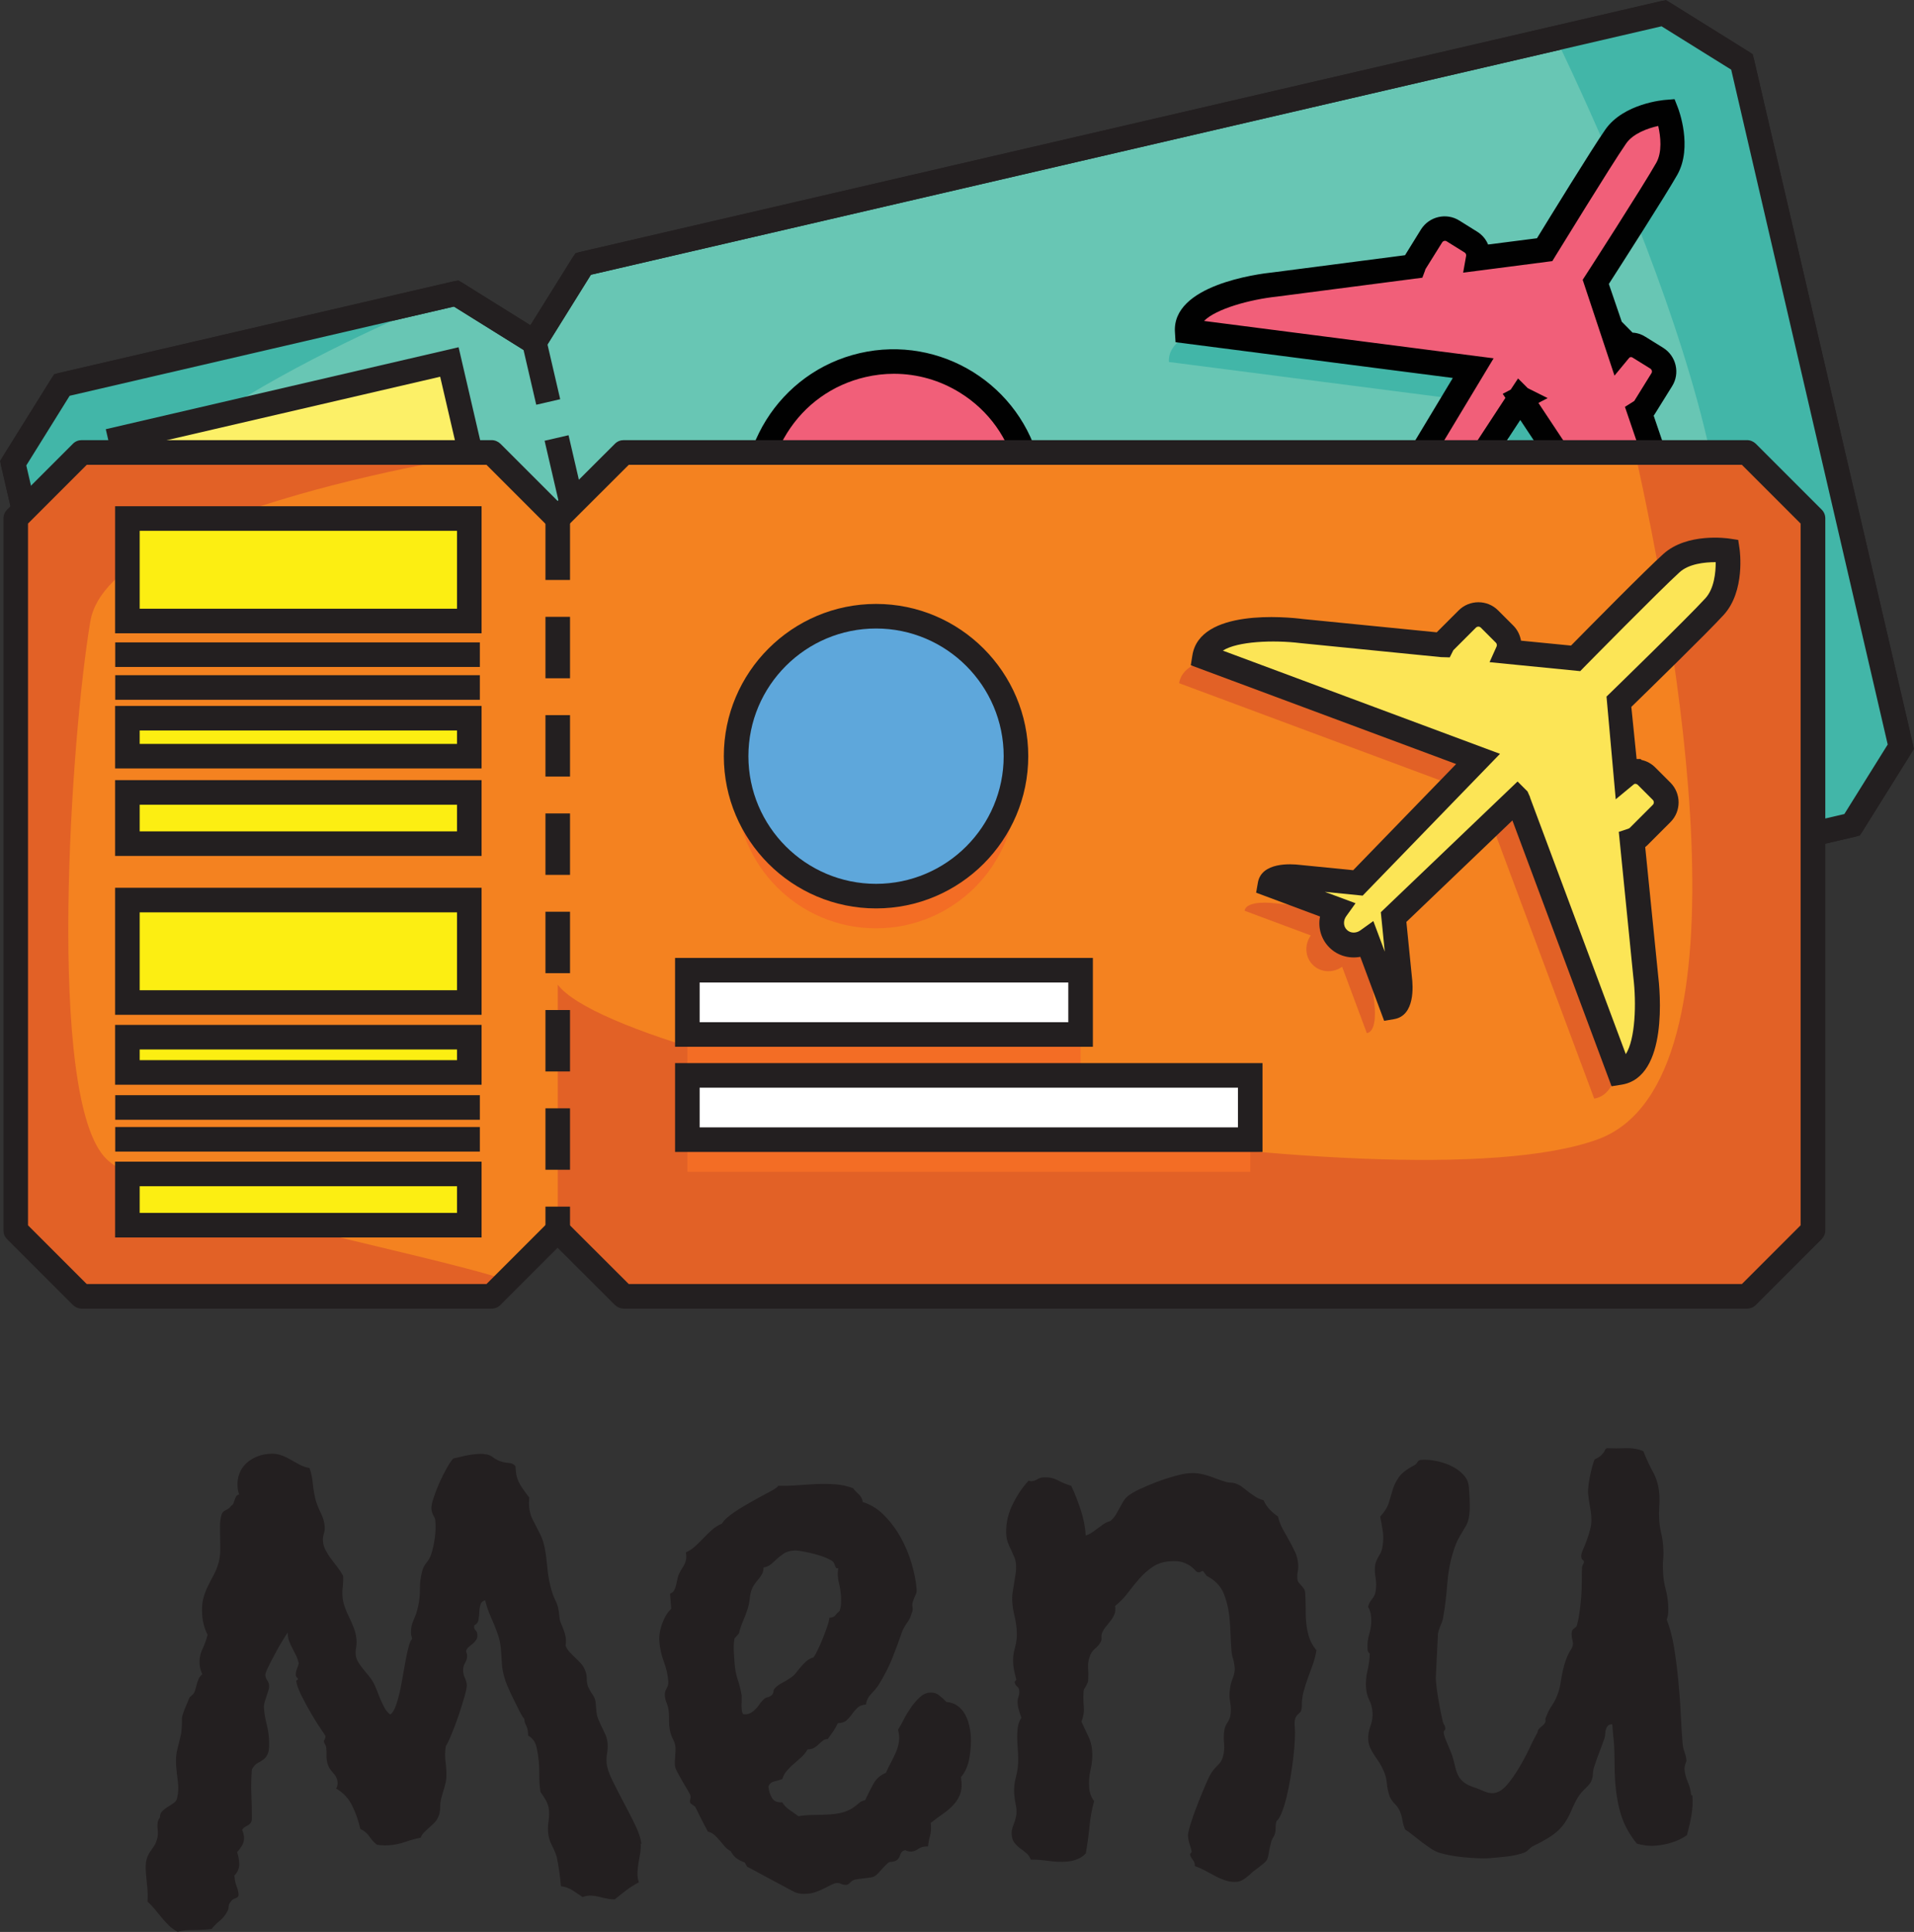 <?xml version="1.0" encoding="UTF-8"?><svg id="Icon_Template" xmlns="http://www.w3.org/2000/svg" viewBox="0 0 155.8 157.23"><rect x="0" y="0" width="155.8" height="157.23" fill="#333333" stroke="none"/><polygon points="141.8 5.04 154.73 60.77 150.76 67.13 62.8 87.54 56.43 83.58 53.43 88.39 52.46 89.94 20.37 97.39 14 93.43 1.07 37.7 5.04 31.33 37.13 23.88 43.5 27.85 47.47 21.48 135.43 1.07 141.8 5.04" style="fill:#68c6b4;"/><path d="M20.19,98.46l-7.07-4.4L0,37.52l4.41-7.07,32.9-7.64,5.87,3.66,3.66-5.87L135.61,0l7.07,4.41,13.12,56.54-4.41,7.06-88.77,20.6-5.87-3.65-3.66,5.87-32.9,7.64ZM14.88,92.8l5.67,3.52,31.28-7.26,4.28-6.86,6.87,4.27,87.15-20.22,3.53-5.66-12.74-54.92-5.67-3.53L48.1,22.36l-4.28,6.87-6.87-4.28-31.28,7.26-3.53,5.67,12.74,54.92Z" style="fill:#231f20;"/><path d="M141.8,5.04l12.93,55.73-3.97,6.36-87.96,20.41-6.36-3.96-4.46-19.22c6.87,5.66,69.88,2.61,84.25-6.8,11.43-7.49-3.14-41.04-9.58-54.45l8.78-2.04s6.37,3.97,6.37,3.97Z" style="fill:#42b6a8;"/><path d="M53.43,88.39l-.96,1.55-32.1,7.45-6.36-3.96L1.07,37.7l3.97-6.37,32.1-7.45s-28.89,11.33-28.36,20.48c.54,9.16,5.19,38.24,11.01,41.81,4.36,2.68,25.94,1.53,33.64,2.22Z" style="fill:#42b6a8;"/><path d="M20.37,98.39c-.19,0-.37-.05-.53-.15l-6.37-3.96c-.23-.14-.39-.37-.45-.62L.09,37.92c-.06-.26-.01-.53.13-.75l3.97-6.37c.14-.23.36-.39.62-.45l32.09-7.45c.26-.06.53-.01.75.13l5.52,3.44,3.44-5.52c.14-.23.36-.39.62-.45L135.2.09c.26-.06.53-.01.75.13l6.37,3.97c.22.14.38.36.45.62l12.93,55.73c.06.26.01.53-.13.76l-3.97,6.36c-.14.22-.36.38-.62.44l-87.96,20.41c-.26.06-.53.02-.75-.12l-5.52-3.43-3.44,5.51c-.14.22-.36.38-.62.44l-32.09,7.45c-.07.02-.15.03-.23.03ZM14.88,92.8l5.67,3.52,31.28-7.26,3.75-6.01c.29-.47.91-.61,1.38-.32l6.02,3.74,87.15-20.22,3.53-5.66-12.74-54.92-5.67-3.53L48.1,22.36l-3.75,6.02c-.29.47-.91.61-1.38.32l-6.02-3.75-31.28,7.26-3.53,5.67,12.74,54.92Z" style="fill:#231f20;"/><path d="M55.46,83.8l-.27-1.18,1.95-.45.27,1.18-1.95.45ZM54.51,79.7l-1.13-4.87,1.95-.45,1.13,4.87-1.95.45ZM52.7,71.91l-1.13-4.87,1.95-.45,1.13,4.87-1.95.45ZM50.89,64.12l-1.13-4.87,1.95-.45,1.13,4.87-1.95.45ZM49.08,56.32l-1.13-4.87,1.95-.45,1.13,4.87-1.95.45ZM47.27,48.53l-1.13-4.87,1.95-.45,1.13,4.87-1.95.45ZM45.46,40.74l-1.13-4.87,1.95-.45,1.13,4.87-1.95.45ZM43.65,32.94l-1.13-4.87,1.95-.45,1.13,4.87-1.95.45Z" style="fill:#231f20;"/><rect x="10.38" y="32.46" width="27.48" height="8.23" transform="translate(-7.65 6.4) rotate(-13.07)" style="fill:#fcf067;"/><path d="M10.92,44.89l-2.31-9.96,28.72-6.67,2.31,9.96-28.72,6.67ZM11.01,36.42l1.41,6.07,24.82-5.76-1.41-6.07-24.82,5.76Z" style="fill:#231f20;"/><path d="M122.27,34.91l12.94,19.52c2.81-1.16.26-8.09.26-8.09l-3.51-10.3c.16-.1.31-.22.41-.39l1.4-2.25c.37-.59.18-1.37-.4-1.74l-1.46-.91c-.28-.18-.61-.22-.91-.16l-.02-.02v.02c-.28.06-.52.23-.71.46l-1.78-5.23-.1-.38s4.72-7.32,5.78-9.2c1.06-1.88,0-4.61,0-4.61,0,0-2.92.22-4.15,1.99-1.23,1.77-5.78,9.2-5.78,9.2l-5.43.7c.09-.5-.11-1.02-.57-1.31l-1.46-.91c-.59-.37-1.37-.19-1.74.4l-1.4,2.25c-.05.08-.06.16-.09.24l-11.26,1.46s-7.34.77-7.14,3.81l23.27,3-7.15,11.88-4.75.62s-2.16.23-2.1,1.12l5.63.73c-.34.82-.08,1.78.69,2.26.77.48,1.75.29,2.34-.38l3.14,4.74c.83-.34.08-2.38.08-2.38l-1.59-4.68,7.54-11.51s.03.03.05.04h-.02Z" style="fill:#42b6a8;"/><path d="M123.78,32.41l12.94,19.52c2.81-1.16.26-8.09.26-8.09l-3.51-10.3c.16-.1.31-.22.41-.39l1.4-2.25c.37-.59.18-1.37-.4-1.74l-1.46-.91c-.28-.18-.61-.22-.91-.16l-.02-.02v.02c-.28.06-.52.23-.71.46l-1.78-5.23-.1-.38s4.72-7.32,5.78-9.2,0-4.61,0-4.61c0,0-2.92.22-4.15,1.99-1.23,1.77-5.78,9.2-5.78,9.2l-5.43.7c.09-.5-.11-1.02-.57-1.31l-1.46-.91c-.59-.37-1.37-.18-1.74.4l-1.4,2.25c-.05.08-.06.16-.09.24l-11.26,1.46s-7.34.77-7.14,3.81l23.27,3-7.15,11.88-4.75.62s-2.16.23-2.1,1.12l5.63.73c-.34.82-.08,1.78.69,2.26.77.48,1.75.29,2.34-.38l3.14,4.74c.83-.34.08-2.38.08-2.38l-1.59-4.68,7.54-11.51s.03.03.05.04h-.02Z" style="fill:#f15f79;"/><path d="M136.34,53.17l-12.59-18.99-6.44,9.83,1.43,4.22c.25.67.95,2.97-.65,3.63l-.76.31-3.03-4.57c-.83.37-1.8.32-2.6-.18-.8-.5-1.27-1.35-1.31-2.25l-5.43-.7-.05-.82c-.11-1.72,2.26-2.1,2.99-2.18l4.25-.56,6.11-10.15-22.57-2.91-.05-.82c-.25-3.81,6.65-4.73,8.03-4.87l10.7-1.39,1.3-2.1c.67-1.06,2.07-1.38,3.12-.72l1.46.91c.41.26.71.62.88,1.04l3.98-.51c.98-1.6,4.48-7.29,5.56-8.84,1.49-2.14,4.76-2.41,4.9-2.42l.74-.06.27.69c.05.13,1.23,3.2-.05,5.47-.94,1.66-4.58,7.34-5.57,8.88l1.05,3.07.88.89c.38.02.74.14,1.05.34l1.45.9c1.06.67,1.38,2.07.72,3.12l-1.4,2.25c-.03.05-.06.1-.1.15l3.3,9.68c.47,1.29,2.7,7.88-.83,9.34l-.76.31ZM125.22,32.78l11.65,17.57c.46-1.31-.09-4.14-.83-6.17l-3.77-11.07.67-.42c.07-.04.09-.06.09-.06l1.4-2.26c.08-.12.03-.29-.09-.37l-1.45-.9c-.07-.05-.15-.04-.18-.03h-.03s-.08.06-.12.12l-1.14,1.38-2.59-7.8.24-.37c.05-.07,4.72-7.32,5.75-9.15.49-.87.36-2.13.16-3-.87.19-2.06.62-2.62,1.44-1.2,1.73-5.7,9.08-5.75,9.15l-.25.41-7.26.94.24-1.35c.01-.06.02-.2-.12-.29l-1.46-.91c-.12-.08-.29-.04-.37.09l-1.36,2.18s-.03.09-.04.13l-.21.56-11.85,1.54c-2.17.23-4.95.99-5.92,1.98l23.57,3.04-8.19,13.6-2.96.39,2.55.33-.5,1.21c-.16.39-.04.82.29,1.03.34.21.78.13,1.06-.19l.86-.98,1.42,2.15-1.01-2.96,7.44-11.36-.22-.33.65-.34.6-.91.79.79,1.62.81-.77.4ZM115.99,21.97h0s0,0,0,0Z" style="fill:#010101;"/><circle cx="73.33" cy="43.18" r="11.24" style="fill:#f36d25;"/><path d="M83.7,38.13c1.4,6.05-2.36,12.09-8.41,13.49s-12.09-2.36-13.49-8.41,2.36-12.09,8.41-13.49c6.05-1.4,12.09,2.36,13.49,8.41Z" style="fill:#f15f79;"/><path d="M72.75,52.91c-5.57,0-10.62-3.83-11.93-9.48-1.52-6.58,2.59-13.17,9.16-14.69,6.58-1.52,13.17,2.59,14.69,9.16h0c1.52,6.58-2.59,13.17-9.16,14.69-.93.21-1.85.32-2.76.32ZM72.77,30.42c-.78,0-1.56.09-2.33.27-2.67.62-4.93,2.23-6.38,4.56-1.45,2.32-1.9,5.07-1.29,7.73,1.27,5.5,6.79,8.94,12.29,7.66,5.5-1.27,8.93-6.79,7.66-12.29-.62-2.67-2.23-4.93-4.56-6.38-1.65-1.03-3.51-1.55-5.4-1.55Z" style="fill:#010101;"/><rect x="14.9" y="53.95" width="27.48" height="4.12" transform="translate(-11.92 7.93) rotate(-13.07)" style="fill:#fcf067;"/><path d="M14.98,62.32l-1.38-5.96,28.72-6.67,1.38,5.96-28.72,6.67ZM15.99,57.86l.48,2.06,24.82-5.76-.48-2.07-24.82,5.76Z" style="fill:#231f20;"/><rect x="10.95" y="42.24" width="29.32" height="2" transform="translate(-9.09 6.89) rotate(-13.04)" style="fill:#231f20;"/><rect x="11.55" y="44.8" width="29.31" height="2" transform="translate(-9.68 7.11) rotate(-13.07)" style="fill:#231f20;"/><rect x="19.76" y="80.18" width="29.31" height="2" transform="translate(-17.45 9.88) rotate(-13.06)" style="fill:#231f20;"/><rect x="13.43" y="48.16" width="27.48" height="3.05" transform="translate(-10.53 7.43) rotate(-13.07)" style="fill:#fcf067;"/><path d="M13.38,55.47l-1.14-4.92,28.72-6.67,1.14,4.92-28.72,6.67ZM14.64,52.05l.24,1.02,24.82-5.76-.24-1.02-24.82,5.76Z" style="fill:#231f20;"/><rect x="17.32" y="62.31" width="27.48" height="8.23" transform="translate(-14.22 8.74) rotate(-13.07)" style="fill:#fcf067;"/><path d="M17.86,74.74l-2.31-9.96,28.72-6.67,2.31,9.96-28.72,6.67ZM17.94,66.27l1.41,6.07,24.82-5.76-1.41-6.07-24.82,5.76Z" style="fill:#231f20;"/><rect x="21.83" y="83.82" width="27.48" height="4.12" transform="translate(-18.5 10.27) rotate(-13.07)" style="fill:#fcf067;"/><path d="M21.9,92.19l-1.38-5.96,28.72-6.67,1.38,5.96-28.72,6.67ZM22.92,87.73l.48,2.07,24.82-5.76-.48-2.06-24.82,5.76Z" style="fill:#231f20;"/><rect x="19.21" y="73.14" width="27.48" height="2.84" transform="translate(-16.01 9.38) rotate(-13.07)" style="fill:#fcf067;"/><path d="M19.13,80.25l-1.09-4.71,28.72-6.67,1.09,4.71-28.72,6.67ZM20.44,77.03l.19.82,24.82-5.76-.19-.82-24.82,5.76Z" style="fill:#231f20;"/><rect x="19.18" y="77.68" width="29.31" height="2" transform="translate(-16.92 9.69) rotate(-13.07)" style="fill:#231f20;"/><rect x="64.35" y="66.42" width="45.25" height="5.16" transform="translate(-13.35 21.46) rotate(-13.07)" style="fill:#f36d25;"/><rect x="62.62" y="59.73" width="31.61" height="5.16" transform="translate(-12.06 19.35) rotate(-13.07)" style="fill:#f36d25;"/><rect x="63.77" y="63.9" width="45.25" height="5.16" transform="translate(-12.8 21.26) rotate(-13.07)" style="fill:#0bbbe4;"/><path d="M64.94,75.11c-.45,0-.87-.31-.97-.77l-1.17-5.03c-.06-.26-.01-.53.13-.75s.36-.39.62-.45l44.08-10.23c.54-.12,1.08.21,1.2.75l1.17,5.03c.06.26.02.53-.12.75s-.36.39-.62.45l-44.08,10.23c-.08.02-.15.03-.23.03ZM64.97,69.83l.71,3.08,42.13-9.78-.71-3.08-42.13,9.78Z" style="fill:#231f20;"/><rect x="62.03" y="57.2" width="31.61" height="5.16" transform="translate(-11.5 19.15) rotate(-13.07)" style="fill:#0bbbe4;"/><path d="M63.03,66.86c-.19,0-.37-.05-.53-.15-.23-.14-.39-.36-.45-.62l-1.17-5.03c-.12-.54.21-1.08.75-1.2l30.79-7.15c.54-.12,1.08.21,1.2.75l1.17,5.03c.06.26.02.53-.12.75s-.36.39-.62.45l-30.79,7.15c-.07.02-.15.03-.23.03ZM63.06,61.59l.71,3.08,28.84-6.7-.71-3.08-28.84,6.7Z" style="fill:#231f20;"/><path d="M52.15,150.05c.02.26,0,.52-.04.78-.05.26-.09.52-.14.79-.04.27-.07.53-.08.79,0,.26.02.52.11.78-.35.19-.69.4-1,.63-.31.24-.64.49-.96.76-.21,0-.43-.02-.65-.07-.22-.04-.44-.09-.65-.15-.21-.05-.43-.08-.65-.09-.22,0-.44.03-.66.12-.28-.19-.55-.37-.83-.55-.28-.18-.59-.29-.94-.33-.06-.78-.18-1.58-.34-2.39-.11-.34-.25-.67-.42-.99s-.26-.67-.29-1.05c-.02-.29,0-.58.04-.85.05-.28.06-.56.04-.86-.02-.29-.1-.56-.23-.81-.13-.24-.29-.48-.46-.71-.07-.4-.1-.8-.1-1.23s0-.83-.04-1.23c-.03-.35-.09-.74-.18-1.18-.1-.44-.33-.76-.69-.96l-.02-.31c-.02-.19-.06-.37-.15-.53s-.13-.33-.15-.53c-.1-.1-.22-.3-.38-.61s-.32-.65-.5-1.01-.34-.71-.48-1.04c-.14-.33-.22-.56-.25-.7-.12-.38-.19-.76-.21-1.15s-.05-.79-.08-1.19c-.03-.37-.1-.71-.2-1.03-.1-.32-.23-.64-.36-.96-.14-.31-.27-.63-.4-.95-.13-.32-.24-.65-.31-1-.21.05-.34.17-.39.36-.06.19-.09.39-.1.6,0,.21-.03.42-.06.62-.03.2-.13.35-.32.43l-.04.16c0,.1.05.2.13.28s.12.18.13.3c.02.19,0,.34-.08.45-.07.11-.15.21-.25.3-.1.08-.21.17-.32.26-.12.09-.2.2-.26.35,0,.05.02.11.04.17s.03.11.04.14c.02.24-.03.46-.16.67-.12.2-.18.43-.16.69.02.19.06.38.15.55.08.18.13.36.15.55,0,.16-.05.48-.19.96-.14.48-.3,1-.49,1.56-.19.56-.39,1.08-.59,1.56s-.35.78-.44.91c-.07.43-.08.86-.02,1.3s.08.88.06,1.32c-.03.26-.09.53-.17.79-.08.26-.16.52-.23.79-.07.25-.1.51-.1.79s-.05.55-.17.8c-.07.16-.17.31-.29.43-.12.12-.25.25-.39.37s-.28.25-.42.39c-.14.13-.24.29-.32.47-.43.09-.86.2-1.28.35-.43.15-.86.24-1.32.27-.16,0-.31.02-.47,0-.16,0-.32-.02-.48-.04-.24-.19-.45-.42-.63-.69-.18-.26-.42-.46-.73-.6-.14-.64-.35-1.26-.65-1.87-.29-.61-.73-1.08-1.32-1.42.09-.16.13-.32.12-.48-.02-.3-.14-.56-.36-.79-.22-.23-.38-.49-.47-.78-.05-.21-.08-.41-.07-.61,0-.2,0-.41-.02-.61-.01-.14-.05-.25-.1-.33-.06-.08-.09-.18-.1-.28.09-.13.14-.26.13-.4,0-.02-.12-.2-.36-.55s-.5-.76-.78-1.24c-.28-.48-.55-.97-.8-1.47-.25-.51-.4-.91-.44-1.23l.15-.12c0-.05-.03-.1-.09-.15-.06-.05-.09-.11-.09-.2-.01-.14.02-.29.08-.47.07-.17.12-.33.16-.47-.05-.24-.13-.46-.22-.65-.09-.19-.19-.38-.29-.57-.1-.18-.19-.38-.27-.59-.08-.21-.12-.45-.12-.71-.08.11-.22.34-.43.68-.21.34-.42.7-.62,1.09-.21.38-.39.74-.55,1.07s-.23.54-.22.65c.01.14.06.27.15.4.09.12.14.25.15.39.01.16,0,.31-.06.46-.05.15-.1.31-.15.46-.05.15-.1.31-.15.47s-.07.34-.05.53c.03.4.1.8.2,1.19.1.4.17.79.2,1.19.04.56.02.96-.06,1.2s-.21.42-.36.54c-.16.12-.32.22-.5.31s-.33.27-.47.52c-.05.67-.07,1.33-.04,2,.03.66.04,1.33.04,1.99,0,.16-.04.27-.09.35-.06.07-.12.14-.21.19-.08.05-.17.1-.26.15-.09.05-.17.13-.23.24.04.1.08.2.1.28.02.09.04.18.05.29.02.24-.03.47-.14.67-.12.2-.25.39-.42.56.05.14.08.27.11.41s.05.29.06.44c.01.19,0,.38-.07.56-.06.18-.17.35-.32.5l.02.21c.02.21.07.43.16.66.09.23.14.45.16.66.01.16-.07.26-.25.32-.18.06-.31.15-.38.28-.11.11-.17.25-.18.41,0,.16-.05.31-.15.46-.14.26-.33.48-.58.69-.25.2-.47.42-.66.67l-.52.04c-.38.03-.76.04-1.14.04s-.74.04-1.1.14c-.27-.14-.51-.31-.72-.52s-.41-.43-.59-.65-.37-.44-.55-.67c-.18-.22-.38-.43-.59-.62.02-.37.02-.75-.02-1.15-.04-.4-.08-.8-.11-1.2-.04-.45-.02-.79.04-1.03s.15-.43.25-.6c.11-.17.23-.34.35-.51.13-.17.23-.43.31-.77.02-.14.03-.28.02-.41-.01-.13-.02-.26-.03-.39-.01-.13,0-.26.02-.39s.08-.26.18-.4c0-.23.07-.41.22-.54.15-.13.3-.25.47-.35s.32-.2.47-.31c.15-.11.23-.26.25-.45.09-.39.11-.81.05-1.26-.06-.45-.11-.88-.14-1.28-.02-.28-.02-.53,0-.75s.05-.43.1-.62c.05-.2.1-.4.15-.6.05-.2.11-.43.16-.68.04-.37.06-.63.06-.79v-.41c0-.11.04-.26.1-.44.06-.18.17-.47.35-.87.06-.16.1-.27.12-.31s.04-.08.06-.11.04-.05.07-.07.11-.09.22-.2c.06-.08.12-.18.16-.33.04-.14.08-.29.12-.44.04-.15.09-.31.16-.46.07-.15.17-.28.3-.38-.12-.25-.2-.52-.22-.8-.03-.43.04-.84.22-1.22.18-.38.32-.78.43-1.19-.25-.5-.4-1.04-.44-1.62-.04-.5-.01-.94.08-1.3s.22-.7.37-1.01c.15-.31.31-.62.48-.93s.31-.66.42-1.06c.08-.32.12-.65.12-.98s0-.66-.01-.98c0-.32-.01-.65-.01-.97s.04-.63.12-.92c.04-.16.16-.29.36-.38s.35-.22.44-.36c.08-.04.14-.11.18-.21s.07-.19.1-.28.06-.18.11-.26c.05-.08.13-.14.25-.16-.04-.1-.07-.2-.09-.31-.02-.1-.03-.21-.04-.31-.03-.38.02-.74.14-1.06.12-.33.3-.6.54-.83.24-.23.51-.41.84-.55.32-.14.66-.22,1.03-.25.36-.03.68,0,.95.1.27.09.53.21.77.35.25.14.49.28.74.41.25.14.53.24.85.3.14.41.23.85.27,1.32.05.47.13.93.25,1.37.11.34.25.68.42,1.02s.26.68.29,1.03c.02.21,0,.41-.07.61-.06.2-.09.39-.07.58.02.28.1.54.23.78s.28.48.45.7.34.45.51.67.32.45.45.69c.02.3.01.58-.02.85-.04.27-.05.54-.03.8.02.31.09.62.2.92s.23.59.37.86c.14.28.26.57.37.86.11.3.18.6.2.92.02.23,0,.44-.03.63-.04.2-.05.4-.03.61.01.17.08.36.19.55s.24.38.4.57c.15.19.3.37.45.55.15.18.27.35.37.52.12.22.23.45.32.7s.18.49.28.71c.1.23.2.45.32.67.11.22.27.41.48.57.17-.12.31-.34.43-.66s.23-.7.33-1.13c.1-.43.18-.88.26-1.35.08-.47.16-.91.24-1.33s.16-.78.24-1.08.17-.5.27-.6c0-.09-.02-.16-.04-.22s-.04-.12-.04-.17c-.03-.4.04-.79.21-1.16.17-.37.29-.75.37-1.14.1-.46.15-.93.14-1.39,0-.46.05-.92.17-1.37.06-.28.18-.53.36-.75.18-.21.31-.45.39-.7.13-.39.22-.83.29-1.31.07-.48.08-.93.05-1.37,0-.16-.06-.31-.16-.47-.09-.16-.14-.33-.16-.53-.02-.19.04-.49.17-.89.13-.4.29-.82.48-1.25.19-.42.39-.82.6-1.19s.38-.62.53-.78c.33-.08.64-.15.95-.22s.63-.12.96-.14c.1,0,.21-.02.31-.02s.22,0,.34.03c.25.02.46.09.65.24.19.14.4.26.63.34.2.07.42.12.67.13.25.02.43.11.55.27l.03.37c.03.43.16.82.37,1.16.21.34.45.68.72,1.01l-.02.47c0,.49.1.93.3,1.33s.41.81.64,1.25c.15.32.26.66.33,1.01.07.35.13.71.16,1.08.04.36.08.73.12,1.09.05.36.12.72.21,1.06.12.46.26.85.42,1.15.16.3.25.71.29,1.21.02.23.06.43.14.61.08.18.15.35.21.52.07.17.12.36.16.56.04.21.04.45,0,.74.09.2.2.38.34.52.14.15.29.29.44.44.15.14.3.29.44.44.14.15.26.32.34.53.11.24.16.47.16.71s.04.46.1.66c.11.24.23.46.38.67.15.21.23.43.25.68l.05.6c.02.26.07.5.16.72s.19.44.3.66.21.43.3.64.14.44.16.68c.02.28,0,.54-.04.79-.05.25-.06.51-.04.79.03.37.18.84.47,1.42s.59,1.19.93,1.82.65,1.24.94,1.84c.29.6.45,1.11.49,1.52l-.06-.04Z" style="fill:#231f20;"/><path d="M78.23,144.67l.02.21c.06.48.01.89-.13,1.22s-.33.61-.58.86c-.24.25-.52.48-.84.7s-.63.45-.94.7l.02.21c.02.3,0,.58-.08.86s-.13.56-.16.84h-.1c-.26,0-.49.06-.68.19-.19.14-.38.21-.57.23-.16,0-.33-.03-.51-.12-.17.05-.28.12-.32.21-.05.09-.09.19-.13.3s-.11.21-.21.29c-.1.09-.28.14-.54.16-.09,0-.18.06-.29.17-.11.1-.22.22-.34.35-.12.13-.24.26-.35.38-.11.12-.2.2-.27.24-.08.06-.19.1-.33.12s-.29.04-.45.06c-.16.02-.32.04-.48.06s-.29.04-.41.07c-.14.05-.26.12-.36.24-.11.11-.21.17-.31.18-.14,0-.27,0-.39-.07-.12-.06-.25-.09-.39-.08-.12,0-.27.06-.43.14-.17.08-.35.18-.56.28-.2.1-.42.2-.66.29-.24.09-.49.14-.75.16-.35.03-.66,0-.92-.09-.02,0-.12-.05-.31-.15-.19-.1-.43-.22-.71-.38-.28-.15-.59-.32-.92-.49-.33-.18-.64-.34-.93-.5s-.54-.29-.74-.4-.32-.17-.36-.18l-.19-.35c-.25-.09-.47-.2-.67-.34s-.35-.34-.48-.59c-.18-.09-.34-.21-.48-.37-.13-.16-.27-.31-.4-.48-.14-.16-.28-.31-.43-.45s-.33-.23-.55-.29c-.18-.34-.36-.67-.53-1.01s-.33-.67-.5-1.01l-.39-.28c-.04-.1-.05-.2-.02-.3s.04-.19.03-.28c0-.07-.07-.21-.2-.43-.13-.22-.27-.45-.42-.71-.15-.26-.29-.51-.43-.77s-.21-.45-.22-.59c-.02-.26,0-.51.02-.76s.04-.49.02-.74c-.02-.21-.08-.41-.18-.6s-.18-.39-.23-.6c-.07-.27-.11-.56-.11-.86s0-.59-.03-.86c-.02-.21-.07-.41-.15-.62-.09-.2-.14-.42-.16-.64-.02-.21.03-.4.14-.59.11-.18.15-.37.14-.56-.04-.56-.17-1.1-.37-1.64-.2-.53-.32-1.08-.36-1.64-.03-.43.04-.91.23-1.43.19-.52.43-.93.74-1.21l-.1-1.23c.15-.05.26-.13.33-.26.07-.13.12-.27.16-.43.04-.16.07-.33.11-.49.03-.17.08-.32.14-.44.07-.16.15-.3.23-.42.08-.12.15-.24.21-.36.06-.12.1-.25.13-.4.02-.15.02-.34-.02-.56.29-.13.54-.3.77-.51s.45-.43.67-.66c.22-.23.45-.45.68-.66.24-.21.51-.38.81-.51.2-.31.55-.63,1.05-.96s1.01-.63,1.53-.92.98-.54,1.38-.75.61-.37.62-.45c.49.01,1,0,1.52-.04s1.04-.07,1.57-.1c.52-.02,1.04-.02,1.55.02.51.04,1,.14,1.47.32.06.1.13.19.22.27.08.08.17.16.24.23.08.07.14.16.2.26s.1.22.11.36c.64.19,1.23.56,1.75,1.08.52.53.97,1.13,1.35,1.81s.67,1.39.89,2.13c.22.74.35,1.43.4,2.06.02.19-.01.35-.08.48-.07.13-.13.28-.19.46-.07.16-.1.34-.06.53.03.19.01.36-.07.5-.07.27-.18.51-.34.73-.16.22-.3.46-.42.72-.26.75-.53,1.49-.82,2.22-.29.72-.66,1.43-1.09,2.13-.17.26-.38.51-.62.76-.24.25-.39.54-.43.87-.31.02-.55.12-.71.28-.16.16-.31.33-.43.51-.13.18-.27.34-.43.49-.16.15-.4.23-.72.24-.12.25-.25.48-.38.67s-.28.4-.44.62c-.17,0-.31.06-.42.15s-.22.18-.33.29c-.11.1-.24.2-.37.28-.13.08-.31.12-.52.12-.14.24-.31.45-.5.63-.2.18-.4.36-.6.53-.21.17-.4.36-.57.56-.18.2-.31.43-.39.7-.19.07-.41.13-.65.19-.25.06-.41.2-.48.42.03.33.12.63.28.91s.44.4.84.37c.16.25.36.46.6.62.24.17.48.33.72.51.43-.07.87-.1,1.3-.1s.87-.02,1.31-.05c.52-.04.93-.12,1.22-.23s.52-.23.69-.36c.17-.13.32-.24.44-.35s.28-.17.47-.21c.21-.45.43-.89.66-1.31s.57-.73,1.03-.92c.12-.27.25-.55.41-.83.15-.28.29-.58.42-.87.12-.3.21-.6.24-.9.04-.3,0-.6-.08-.91.14-.22.3-.5.47-.84s.37-.66.59-.98c.22-.31.46-.59.71-.82.25-.23.53-.36.82-.38.28-.02.53.05.75.22s.42.35.59.54c.35.03.65.13.9.31s.45.4.6.66c.15.26.27.55.34.86.08.32.13.62.15.92.04.54,0,1.14-.11,1.79-.11.66-.35,1.19-.7,1.6l.02.02ZM68.23,127.62c-.09.02-.14.02-.17-.02-.03-.04-.06-.09-.08-.15-.02-.06-.04-.12-.07-.18-.02-.06-.05-.11-.09-.16-.1-.1-.28-.2-.56-.32s-.59-.22-.92-.31-.66-.16-.99-.22c-.33-.06-.57-.09-.73-.07-.35.03-.63.11-.83.25-.21.14-.39.29-.56.44-.16.15-.32.3-.48.43s-.35.22-.6.26c0,.16-.02.31-.08.45-.07.14-.15.28-.26.41-.1.13-.21.26-.31.39-.1.13-.19.26-.25.39-.12.27-.19.56-.22.87-.03.31-.09.61-.19.92-.11.34-.24.66-.37.96-.13.3-.24.63-.32.98l-.36.4c-.06.34-.08.68-.06,1.04s.04.71.07,1.06c.04.45.12.88.26,1.28s.24.83.31,1.27c0,.16,0,.33,0,.51-.02.19-.02.37,0,.56,0,.09.02.17.03.23,0,.07.05.14.11.23h.13c.19,0,.36-.05.49-.13s.26-.18.37-.29.22-.24.31-.38.21-.27.34-.41c.1-.09.21-.16.33-.18.12-.03.24-.09.35-.18.08-.09.12-.19.13-.29,0-.09.05-.19.14-.29.15-.15.33-.29.56-.41.23-.12.43-.24.61-.36.2-.12.37-.26.5-.43.14-.17.27-.34.41-.5.14-.17.28-.32.45-.47.16-.14.36-.25.6-.32.09-.13.21-.34.34-.62.14-.28.27-.58.4-.91s.25-.64.36-.96c.11-.31.17-.56.19-.74h.1c.17-.02.3-.09.39-.21s.2-.23.33-.33c.07-.2.11-.4.12-.6.01-.2,0-.4,0-.59-.03-.4-.09-.78-.18-1.14-.09-.36-.11-.74-.05-1.15h0Z" style="fill:#231f20;"/><path d="M107.16,134.29c-.06.39-.15.77-.29,1.15-.14.38-.27.75-.41,1.13-.14.38-.26.76-.36,1.14s-.14.78-.13,1.18c-.02.23-.06.38-.12.44-.06.07-.14.14-.22.21-.08.08-.15.19-.2.33-.05.14-.06.4-.03.76.02.23.02.55,0,.97s-.06.89-.12,1.41c-.06.52-.14,1.06-.23,1.62-.09.56-.19,1.08-.31,1.57-.12.49-.25.92-.39,1.28s-.29.61-.45.74c-.04.14-.06.29-.06.44s0,.29-.03.44c-.02.14-.07.27-.14.38s-.13.22-.17.33c-.12.46-.2.8-.22,1-.03.2-.07.36-.12.48s-.16.25-.32.38c-.16.14-.45.36-.87.67-.15.15-.34.32-.59.51-.25.18-.48.29-.68.3-.31.02-.61,0-.9-.1-.29-.09-.57-.21-.84-.35s-.55-.29-.84-.45c-.28-.15-.57-.28-.86-.38v-.13c-.02-.14-.08-.28-.2-.43-.12-.15-.18-.29-.19-.43l.14-.17c-.05-.22-.11-.44-.18-.64-.07-.21-.11-.42-.13-.65-.01-.16.06-.48.21-.97s.34-1.02.56-1.58.43-1.09.65-1.59c.21-.5.38-.83.49-1,.14-.22.31-.42.5-.6.2-.18.34-.4.42-.65.11-.36.15-.74.11-1.14s-.03-.78.03-1.13c.04-.19.11-.37.22-.53s.19-.33.25-.53c.07-.39.07-.77,0-1.15-.07-.38-.08-.74-.02-1.1.03-.28.11-.58.23-.88.12-.31.18-.6.15-.88-.02-.24-.06-.47-.13-.69-.07-.21-.11-.44-.13-.69-.03-.43-.06-.85-.07-1.25s-.04-.8-.07-1.2c-.06-.78-.22-1.49-.47-2.13s-.72-1.13-1.41-1.48l-.27-.37c-.05-.03-.11-.03-.16.01s-.12.06-.2.07c-.1,0-.2-.04-.29-.15s-.21-.22-.37-.34c-.16-.12-.37-.22-.63-.32-.26-.09-.61-.12-1.04-.09-.57.04-1.06.2-1.45.47-.39.27-.75.58-1.07.95-.32.37-.63.75-.93,1.15s-.65.75-1.04,1.07c.04.26.02.48-.05.66-.07.18-.17.35-.29.51-.12.16-.25.32-.38.48-.14.16-.25.34-.34.54-.04.11-.06.23-.05.36.01.13,0,.25-.05.36-.12.22-.29.41-.49.58-.21.17-.35.39-.43.68-.1.27-.14.56-.12.86s.03.59.01.85c.01.14,0,.25-.04.34s-.08.18-.12.26-.09.16-.14.23c-.05.07-.07.16-.08.27-.02.4-.02.8.02,1.21s-.03.81-.19,1.22c.17.39.35.77.54,1.15.19.38.3.79.33,1.22.04.5,0,1-.12,1.5s-.16,1-.12,1.5c.03.43.17.8.4,1.1-.19.7-.32,1.4-.38,2.12-.07.71-.17,1.43-.3,2.14-.19.21-.43.37-.7.47-.27.11-.54.17-.8.19-.5.04-1,.02-1.5-.05s-.99-.11-1.48-.11c-.07-.2-.18-.38-.34-.51-.16-.14-.33-.27-.5-.39-.18-.13-.33-.28-.47-.45s-.22-.4-.24-.68c-.02-.24.03-.52.16-.83.12-.31.2-.59.23-.86.02-.25,0-.5-.06-.76s-.09-.52-.12-.8c-.04-.47,0-.95.14-1.45.13-.5.19-1,.18-1.51,0-.26-.02-.54-.04-.82-.02-.29-.04-.57-.04-.86s.01-.57.05-.86c.04-.28.14-.54.29-.76-.07-.19-.13-.38-.19-.58-.06-.2-.1-.39-.11-.58-.02-.19,0-.37.06-.54s.08-.33.07-.49-.07-.28-.19-.37c-.11-.09-.17-.21-.19-.37l.14-.17c-.05-.21-.1-.41-.15-.6-.05-.2-.08-.4-.1-.61-.04-.49,0-.96.14-1.41.13-.46.18-.93.14-1.42-.03-.4-.09-.78-.18-1.15-.09-.37-.15-.74-.18-1.13-.02-.26-.01-.52.03-.78s.08-.51.12-.76.08-.5.12-.76c.04-.26.05-.52.03-.78-.02-.21-.06-.41-.14-.59-.08-.19-.16-.37-.25-.56-.09-.18-.18-.37-.25-.56-.08-.19-.12-.38-.14-.59-.07-.83.08-1.64.44-2.42s.81-1.47,1.36-2.07c.03,0,.07,0,.11.02.04.01.07.02.11.02.19-.02.36-.07.5-.16.14-.09.29-.14.45-.15.45-.04.86.04,1.21.23.36.19.72.34,1.1.45.3.64.55,1.29.77,1.96.22.67.36,1.36.41,2.09.19-.07.36-.15.52-.26.16-.11.31-.22.47-.34.16-.12.31-.23.47-.34.16-.11.34-.19.54-.24.16-.14.3-.29.41-.46s.21-.35.31-.54c.1-.18.2-.36.3-.54.1-.17.22-.33.37-.46.2-.17.52-.37.96-.58.45-.21.92-.41,1.42-.6.5-.19.99-.35,1.47-.48.48-.13.85-.21,1.11-.23.31-.02.6-.02.85.02.26.04.51.1.75.18s.49.16.73.26c.24.09.51.18.79.26.11.03.21.04.32.04.1,0,.23.02.37.06.22.07.41.17.59.31s.36.27.54.42c.19.14.38.27.57.39s.4.2.61.25c.13.29.29.54.49.75s.43.4.69.58c.08.36.21.7.38,1.01.17.31.35.62.52.93s.33.62.48.93.23.65.26,1.02c.02.23,0,.42-.03.59-.04.17-.05.35-.04.54.01.16.05.28.12.36s.13.16.2.23c.07.07.13.15.2.25.07.09.11.21.12.35.03.4.04.79.04,1.18s0,.78.04,1.18c.03.4.11.8.22,1.19.12.39.31.75.58,1.08l.04.03Z" style="fill:#231f20;"/><path d="M137.76,146.1c.04.56.02,1.11-.08,1.66s-.22,1.08-.37,1.6c-.38.26-.79.46-1.23.59-.44.14-.88.23-1.33.26-.5.04-1.01-.02-1.51-.17-.6-.74-1.02-1.5-1.27-2.29-.25-.78-.4-1.64-.48-2.56-.05-.66-.07-1.34-.07-2.03s-.03-1.38-.12-2.05l-.06-.78c-.16,0-.27.03-.35.11-.07.08-.13.17-.16.28-.04.11-.06.22-.06.35,0,.12-.03.24-.05.35-.13.38-.27.76-.42,1.15s-.29.78-.42,1.17c-.07.2-.11.41-.12.63,0,.22-.06.43-.15.63-.08.15-.2.29-.36.45-.16.15-.31.3-.44.45-.19.24-.36.51-.5.79s-.27.57-.39.86c-.18.38-.37.7-.56.95-.19.25-.4.47-.63.65-.23.19-.48.36-.76.52s-.6.34-.97.52c-.15.06-.29.16-.42.29-.13.13-.26.23-.4.29-.41.15-.88.26-1.43.32-.55.06-1.04.11-1.47.14-.23.02-.52.02-.89,0s-.75-.04-1.15-.08c-.4-.04-.77-.09-1.13-.16s-.64-.14-.86-.21-.44-.18-.68-.34-.48-.33-.72-.51-.47-.37-.7-.55c-.22-.18-.45-.35-.67-.49-.11-.24-.18-.48-.22-.74-.04-.26-.11-.52-.22-.77-.1-.22-.24-.41-.4-.57s-.29-.34-.4-.55c-.13-.37-.22-.75-.25-1.13s-.13-.74-.29-1.08c-.09-.2-.19-.4-.32-.6-.13-.2-.26-.39-.39-.58s-.24-.39-.34-.59c-.09-.2-.15-.41-.17-.62-.03-.4.03-.79.17-1.17s.2-.77.17-1.17c-.03-.35-.11-.67-.26-.96s-.23-.62-.26-.96c-.04-.49,0-.96.11-1.41.11-.46.18-.93.19-1.42-.05-.03-.1-.08-.13-.14s-.05-.11-.05-.17c-.03-.43.01-.87.15-1.32.13-.45.18-.9.14-1.35-.02-.31-.11-.58-.25-.82.05-.23.16-.44.32-.63.16-.19.26-.39.29-.6.07-.39.07-.77,0-1.14s-.08-.74-.02-1.11c.07-.25.18-.49.32-.71.15-.22.24-.47.27-.76.07-.41.08-.81.02-1.21s-.13-.79-.21-1.19c.35-.38.59-.75.7-1.12s.22-.73.32-1.07c.1-.35.27-.69.51-1.03.24-.33.66-.65,1.26-.96.1-.06.18-.14.24-.25s.16-.17.3-.18c.35-.03.74,0,1.17.08s.85.21,1.25.4.74.43,1.01.72c.28.29.43.64.46,1.04.05.63.07,1.13.07,1.52s-.03.7-.08.95-.12.46-.21.62-.19.33-.3.51-.23.39-.36.63c-.13.25-.26.57-.38.96-.27.84-.43,1.72-.5,2.64-.07.91-.17,1.8-.32,2.65-.03.25-.1.48-.21.71-.1.23-.18.46-.23.71l-.18,3.66c.04.56.12,1.15.23,1.79s.23,1.23.36,1.78c.04.1.08.18.12.23s.06.14.07.28c0,.05-.02.1-.07.14s-.07.1-.06.19c0,.09.04.22.1.39s.13.35.21.53c.08.19.16.37.23.55.07.18.12.32.16.42.1.34.18.65.24.91.06.27.15.5.25.7s.26.39.48.55c.21.17.53.31.94.44.23.09.47.18.72.29.24.1.49.15.73.13.36-.03.72-.25,1.08-.66.35-.41.69-.89,1-1.42.32-.53.6-1.07.86-1.61.25-.55.47-.97.64-1.26,0-.12.05-.22.13-.3.08-.08.16-.15.25-.22.08-.07.15-.14.21-.23.05-.08.07-.19.04-.33.13-.39.3-.76.53-1.09.23-.33.4-.7.53-1.09.1-.32.17-.63.21-.94.05-.3.1-.59.17-.88.06-.28.15-.57.25-.85s.24-.57.43-.86c.12-.2.16-.4.11-.6-.05-.2-.08-.37-.09-.53-.01-.14.01-.28.07-.42l.32-.26c.1-.29.18-.64.24-1.07.06-.42.11-.87.15-1.32.03-.46.05-.91.05-1.34s0-.81.02-1.13c.03-.11.06-.2.11-.27s.05-.16,0-.26c-.11-.04-.17-.15-.18-.33,0-.12.03-.29.13-.51s.2-.47.31-.76.21-.6.29-.93c.09-.33.12-.68.09-1.04-.02-.31-.07-.63-.13-.95s-.1-.63-.13-.95c0-.16,0-.36.03-.62.03-.25.08-.52.13-.8.06-.28.12-.54.19-.79s.13-.43.19-.54c.25-.12.43-.23.52-.33.1-.1.17-.18.22-.25s.08-.14.1-.19.07-.1.16-.14c.46.02.95.02,1.5,0,.54-.02,1.03.06,1.46.24.22.58.48,1.13.77,1.67.3.54.47,1.13.52,1.77.03.35.03.71,0,1.08-.02.37-.02.74,0,1.13.03.35.08.69.16,1.01.08.33.13.66.16,1.01.03.4.04.79,0,1.17s-.02.76,0,1.14c.03.44.1.86.21,1.28s.17.84.2,1.26c0,.19.02.39,0,.59,0,.2-.05.4-.12.6.26.66.46,1.42.6,2.27.14.86.25,1.74.34,2.65.09.91.16,1.81.2,2.7s.09,1.7.15,2.43c.02.24.07.49.16.73.09.25.14.48.16.71-.04.11-.08.23-.12.35-.03.13-.05.24-.04.34.03.35.12.7.27,1.04.15.35.24.7.27,1.07h.08Z" style="fill:#231f20;"/><polygon points="147.58 42.19 147.58 100.13 142.21 105.5 50.77 105.5 45.39 100.13 41.33 104.19 40.02 105.5 6.65 105.5 1.28 100.13 1.28 42.19 6.65 36.82 40.02 36.82 45.39 42.19 50.77 36.82 142.21 36.82 147.58 42.19" style="fill:#f48220;"/><path d="M147.58,42.19v57.94l-5.37,5.36H50.77l-5.37-5.36v-19.99c5.48,7.16,68.34,18.57,84.67,12.58,12.99-4.77,6.3-41.2,3.02-55.9h9.13l5.37,5.37h-.01Z" style="fill:#e26126;"/><path d="M41.33,104.19l-1.31,1.31H6.65l-5.37-5.36v-57.94l5.37-5.37h33.37s-31.09,4.56-32.66,13.71c-1.57,9.16-3.64,38.91,1.29,43.77,3.69,3.64,25.24,7.45,32.67,9.89h.01Z" style="fill:#e26126;"/><path d="M142.21,106.5H50.77c-.26,0-.52-.11-.71-.29l-4.67-4.66-4.66,4.66c-.19.19-.44.29-.71.29H6.65c-.27,0-.52-.11-.71-.29l-5.37-5.37c-.19-.19-.29-.44-.29-.71v-57.94c0-.27.11-.52.29-.71l5.37-5.37c.19-.19.44-.29.71-.29h33.37c.27,0,.52.11.71.29l4.66,4.66,4.67-4.66c.19-.19.44-.29.71-.29h91.44c.27,0,.52.11.71.29l5.37,5.37c.19.19.29.44.29.71v57.94c0,.27-.11.52-.29.71l-5.37,5.37c-.19.19-.44.29-.71.29ZM51.18,104.5h90.61l4.78-4.78v-57.11l-4.78-4.78H51.18l-5.09,5.08c-.39.39-1.02.39-1.41,0l-5.08-5.08H7.06l-4.78,4.78v57.11l4.78,4.78h32.54l5.08-5.08c.39-.39,1.02-.39,1.41,0l5.09,5.08Z" style="fill:#231f20;"/><path d="M46.4,100.13h-2v-1.93h2v1.93ZM46.4,95.2h-2v-5h2v5ZM46.4,87.2h-2v-5h2v5ZM46.4,79.2h-2v-5h2v5ZM46.4,71.2h-2v-5h2v5ZM46.4,63.2h-2v-5h2v5ZM46.4,55.2h-2v-5h2v5ZM46.4,47.2h-2v-5h2v5Z" style="fill:#231f20;"/><rect x="10.37" y="42.2" width="27.83" height="8.34" style="fill:#fcee12;"/><path d="M39.2,51.54H9.37v-10.34h29.83v10.34ZM11.37,49.54h25.83v-6.34H11.37v6.34Z" style="fill:#231f20;"/><rect x="10.37" y="64.49" width="27.83" height="4.17" style="fill:#fcee12;"/><path d="M39.2,69.66H9.37v-6.17h29.83v6.17ZM11.37,67.66h25.83v-2.17H11.37v2.17Z" style="fill:#231f20;"/><rect x="9.38" y="52.28" width="29.68" height="2" style="fill:#231f20;"/><rect x="9.38" y="54.95" width="29.68" height="2" style="fill:#231f20;"/><rect x="9.38" y="91.72" width="29.68" height="2" style="fill:#231f20;"/><rect x="10.37" y="58.45" width="27.83" height="3.09" style="fill:#fcee12;"/><path d="M39.2,62.54H9.37v-5.09h29.83v5.09ZM11.37,60.54h25.83v-1.09H11.37v1.09Z" style="fill:#231f20;"/><rect x="10.37" y="73.25" width="27.83" height="8.34" style="fill:#fcee12;"/><path d="M39.2,82.59H9.37v-10.34h29.83v10.34ZM11.37,80.59h25.83v-6.34H11.37v6.34Z" style="fill:#231f20;"/><rect x="10.37" y="95.54" width="27.83" height="4.17" style="fill:#fcee12;"/><path d="M39.2,100.71H9.37v-6.17h29.83v6.17ZM11.37,98.71h25.83v-2.17H11.37v2.17Z" style="fill:#231f20;"/><rect x="10.37" y="84.41" width="27.83" height="2.87" style="fill:#fcee12;"/><path d="M39.2,88.28H9.37v-4.87h29.83v4.87ZM11.37,86.28h25.83v-.87H11.37v.87Z" style="fill:#231f20;"/><rect x="9.38" y="89.13" width="29.68" height="2" style="fill:#231f20;"/><path d="M121.48,67.2l8.29,22.21c3.04-.5,2.11-7.92,2.11-7.92l-1.1-10.97c.18-.06.35-.15.5-.29l1.9-1.9c.5-.5.5-1.31,0-1.81l-1.23-1.23c-.24-.24-.55-.36-.87-.37l-.02-.02h0c-.28.01-.56.12-.79.31l-.56-5.57v-.4s6.32-6.14,7.79-7.75c1.47-1.61,1.04-4.55,1.04-4.55,0,0-2.94-.45-4.55,1.01-1.62,1.46-7.8,7.75-7.8,7.75l-5.52-.55c.21-.47.12-1.04-.26-1.42l-1.23-1.23c-.5-.5-1.31-.5-1.81,0l-1.9,1.9c-.06.06-.1.14-.14.22l-11.44-1.14s-7.42-.92-7.91,2.12l22.27,8.29-9.78,10.09-4.83-.48s-2.18-.27-2.33.62l5.39,2.01c-.52.73-.49,1.74.16,2.39s1.66.68,2.39.16l2.01,5.4c.9-.15.62-2.33.62-2.33l-.5-4.98,10.07-9.63s.03.03.04.05h0Z" style="fill:#e26126;"/><path d="M123.54,65.07l8.29,22.21c3.04-.5,2.11-7.92,2.11-7.92l-1.1-10.97c.18-.06.35-.15.5-.29l1.9-1.9c.5-.5.5-1.31,0-1.81l-1.23-1.23c-.24-.24-.55-.36-.87-.37l-.02-.02h0c-.28,0-.56.12-.79.31l-.56-5.57v-.4s6.32-6.14,7.79-7.75c1.47-1.61,1.04-4.55,1.04-4.55,0,0-2.94-.45-4.55,1.01-1.62,1.46-7.8,7.75-7.8,7.75l-5.52-.55c.21-.47.12-1.04-.26-1.42l-1.23-1.23c-.5-.5-1.31-.5-1.81,0l-1.9,1.9c-.06.06-.1.14-.14.22l-11.44-1.14s-7.42-.92-7.91,2.12l22.27,8.29-9.78,10.09-4.83-.48s-2.18-.27-2.33.62l5.39,2.01c-.52.73-.49,1.74.16,2.39s1.66.68,2.39.16l2.01,5.4c.9-.15.62-2.33.62-2.33l-.5-4.98,10.07-9.63s.03.03.04.05h0Z" style="fill:#fce556;"/><path d="M131.18,88.4l-8.07-21.63-8.63,8.26.45,4.49c.09.71.27,3.13-1.45,3.42l-.81.14-1.94-5.21c-.9.17-1.85-.09-2.52-.76-.67-.67-.94-1.62-.76-2.52l-5.2-1.94.14-.81c.29-1.7,2.7-1.54,3.44-1.45l4.32.43,8.38-8.64-21.6-8.04.13-.81c.61-3.8,7.62-3.13,9.02-2.95l10.87,1.08,1.78-1.78c.89-.89,2.34-.89,3.22,0l1.23,1.23c.34.34.55.77.63,1.23l4.07.4c1.32-1.34,6.08-6.17,7.51-7.45,1.94-1.76,5.23-1.28,5.37-1.26l.73.11.11.73c.02.14.48,3.43-1.29,5.37-1.3,1.43-6.22,6.22-7.52,7.49l.43,4.24h.32s.09.08.09.08c.42.09.8.3,1.11.61l1.23,1.23c.89.89.89,2.34,0,3.22l-1.9,1.9s-.1.09-.15.13l1.04,10.32c.17,1.37.85,8.38-2.94,9.01l-.81.13ZM124.54,64.89l7.8,20.9c.77-1.18.88-4.12.61-6.3l-1.18-11.79.76-.25c.08-.03.11-.05.13-.07l1.88-1.88c.11-.11.11-.29,0-.4l-1.23-1.23s-.07-.07-.19-.08h-.05s-.07.03-.1.06l-1.45,1.2-.75-8.36.3-.29c.06-.06,6.32-6.14,7.75-7.71.72-.79.84-2.1.84-2.94-.93,0-2.19.14-2.94.82-1.58,1.43-7.7,7.65-7.76,7.71l-.33.34-7.38-.73.57-1.27c.04-.09.04-.21-.05-.31l-1.23-1.23c-.11-.11-.29-.11-.4,0l-1.84,1.84-.29.58-.71-.02-11.44-1.14c-2.2-.27-5.14-.15-6.32.61l22.56,8.4-11.18,11.54-3.08-.31,2.5.93-.76,1.06c-.22.3-.27.78.05,1.1.32.32.8.27,1.1.05l1.06-.76.93,2.49-.32-3.21,11.13-10.64.81.81.21.47Z" style="fill:#231f20;"/><rect x="55.95" y="90.14" width="45.82" height="5.23" style="fill:#f36d25;"/><rect x="55.95" y="81.58" width="32.01" height="5.23" style="fill:#f36d25;"/><circle cx="71.31" cy="64.16" r="11.39" style="fill:#f36d25;"/><rect x="55.95" y="87.52" width="45.82" height="5.23" style="fill:#fff;"/><path d="M102.77,93.75h-47.82v-7.23h47.82v7.23ZM56.95,91.75h43.82v-3.23h-43.82v3.23Z" style="fill:#231f20;"/><rect x="55.95" y="78.96" width="32.01" height="5.23" style="fill:#fff;"/><path d="M88.96,85.19h-34.01v-7.23h34.01v7.23ZM56.95,83.19h30.01v-3.23h-30.01v3.23Z" style="fill:#231f20;"/><circle cx="71.31" cy="61.54" r="11.39" style="fill:#5ea7db;"/><path d="M71.31,73.93c-6.83,0-12.39-5.56-12.39-12.39s5.56-12.39,12.39-12.39,12.39,5.56,12.39,12.39-5.56,12.39-12.39,12.39ZM71.31,51.15c-5.73,0-10.39,4.66-10.39,10.39s4.66,10.39,10.39,10.39,10.39-4.66,10.39-10.39-4.66-10.39-10.39-10.39Z" style="fill:#231f20;"/></svg>